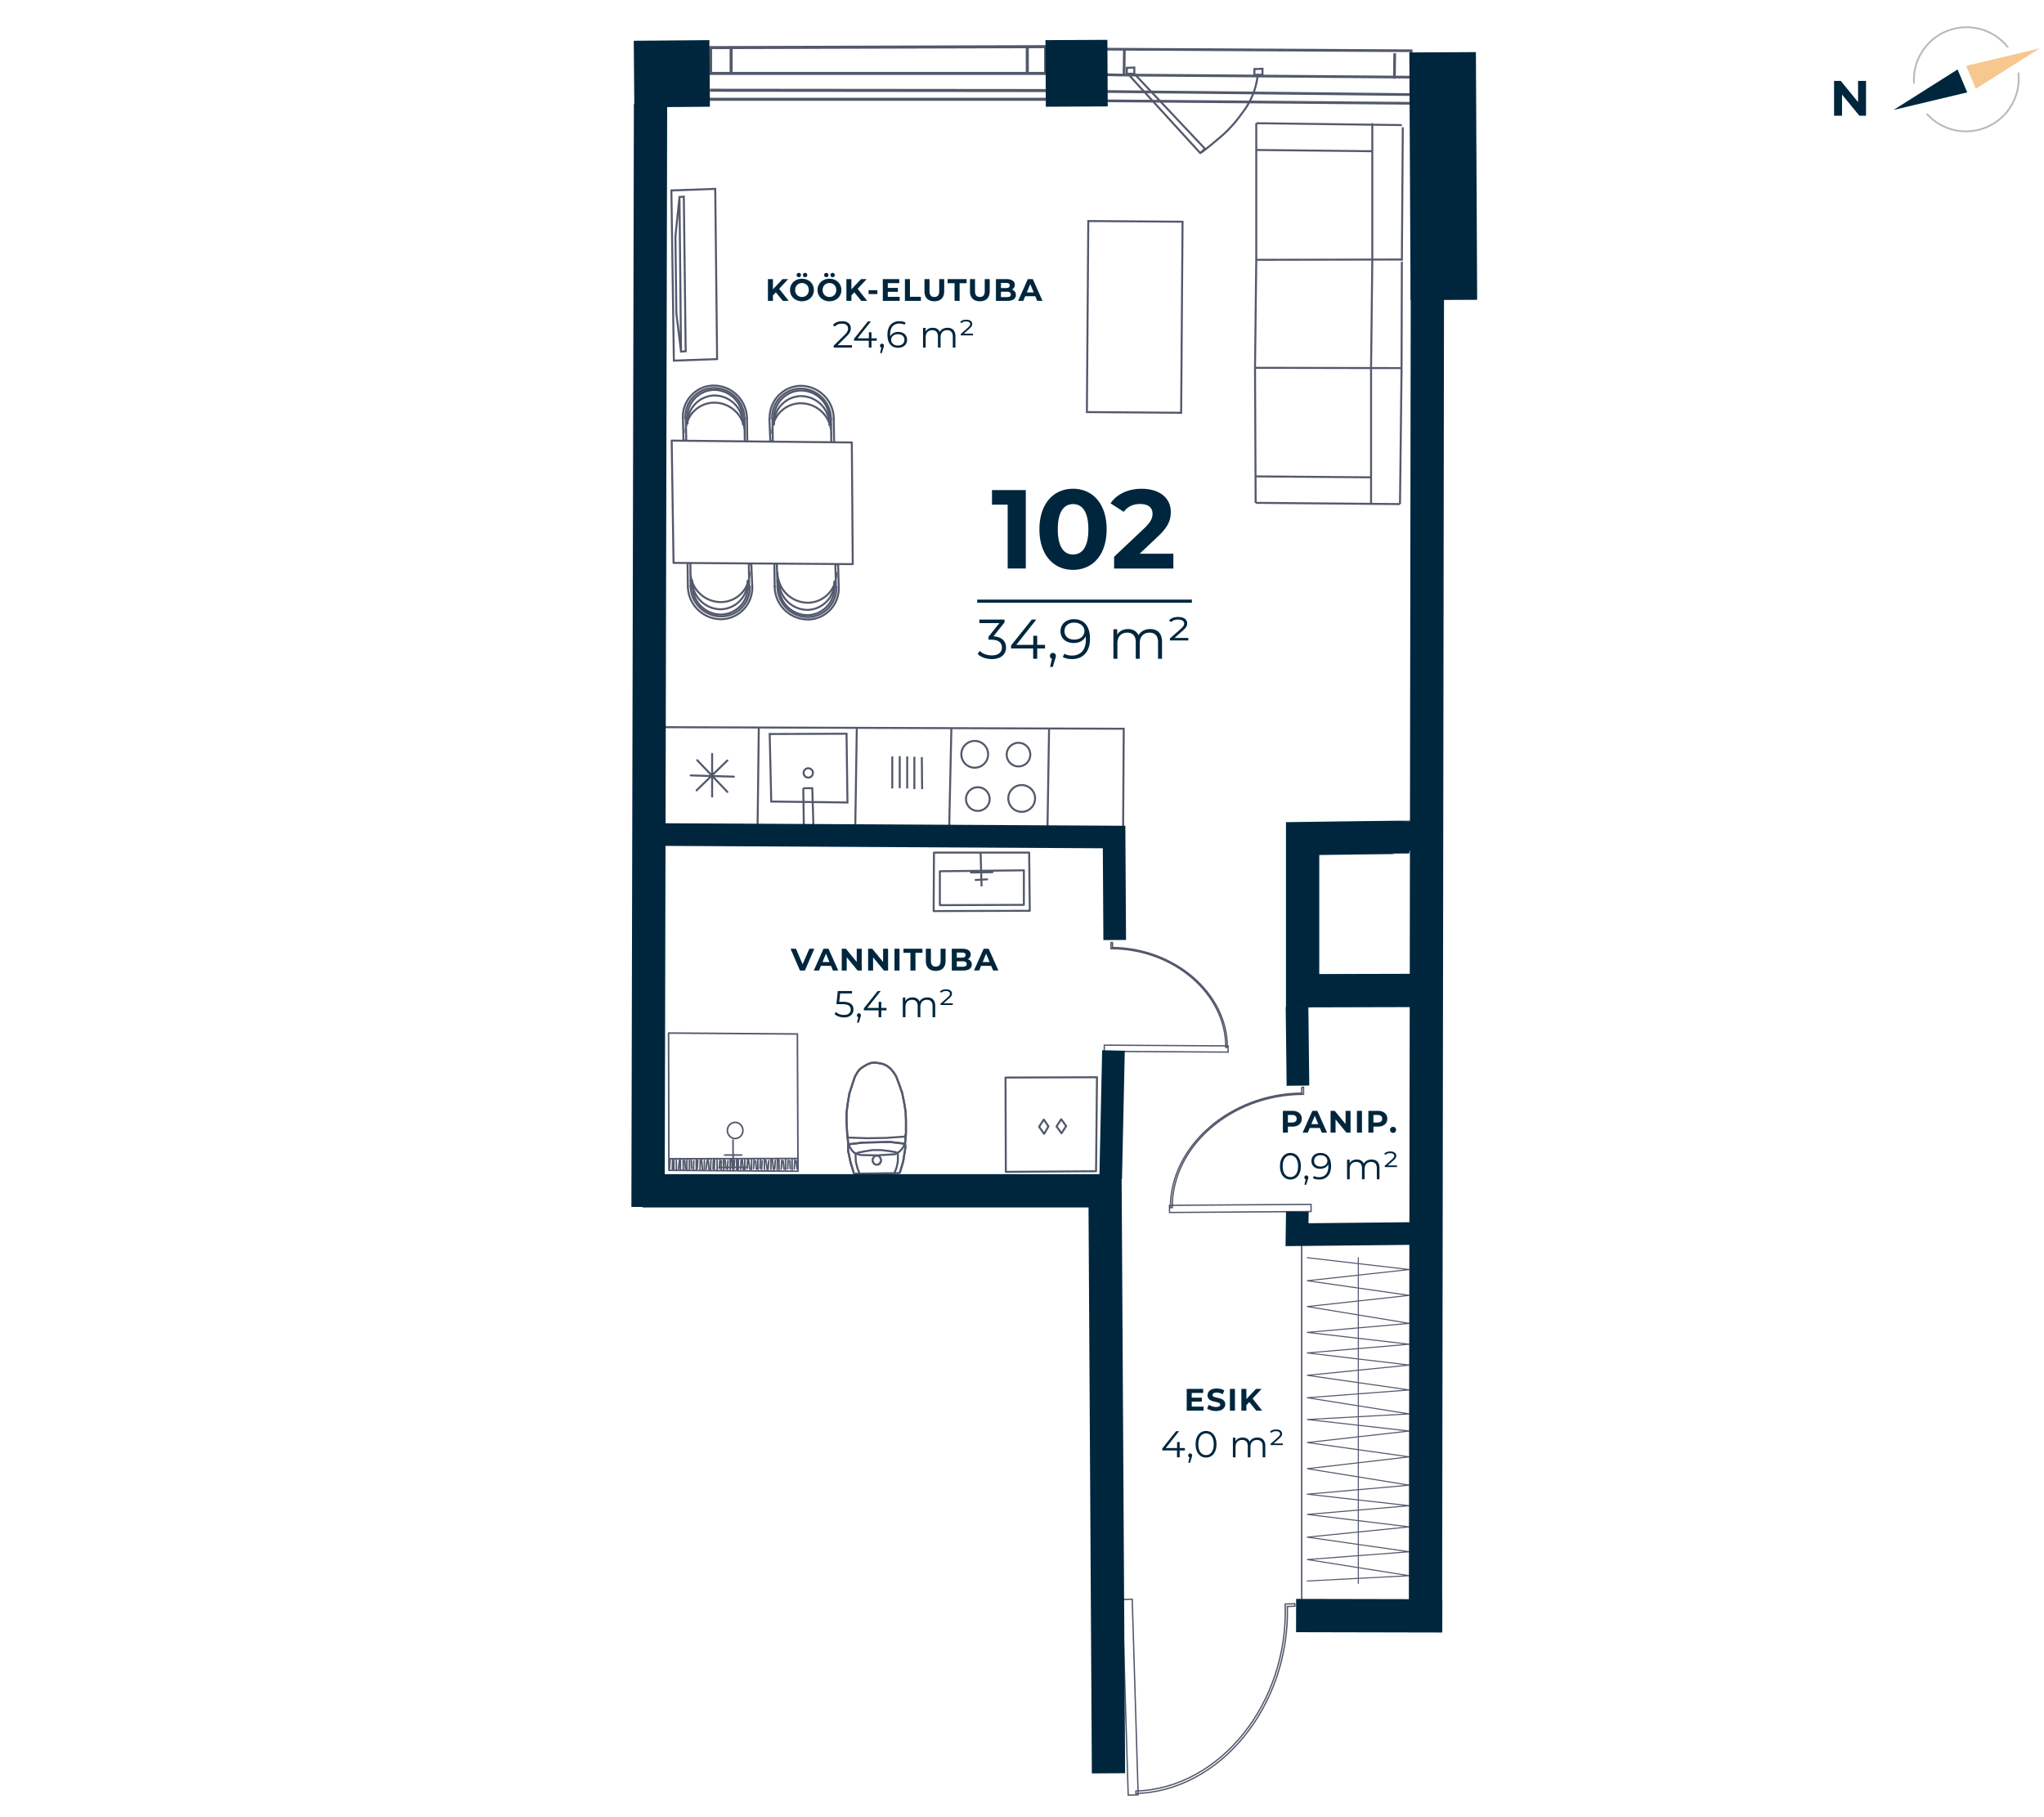 <svg xmlns="http://www.w3.org/2000/svg" width="657" height="584" fill="none" viewBox="0 0 657 584">
  <g clip-path="url(#clip0)">
    <path stroke="#53596C" stroke-miterlimit="10" stroke-width=".98" d="M228.4 15.3l105.9-.3h1.8v8.6H228.4v-8.3zM235 23.7v-8.6M330.2 23.3V15M336.2 29.1l-108-.1M336.2 31.9H228.1"/>
    <path stroke="#53596C" stroke-miterlimit="10" stroke-width=".87" d="M355.4 15.8l96.6.5h1.6v8.5l-94.1-.7-4.2-.1.1-8.2zM361.3 24.5l.1-8.5M448.2 25.3l.1-8.2M453.7 30.4l-98.7-1M453.6 33.2l-98.6-.8"/>
    <path stroke="#53596C" stroke-miterlimit="10" stroke-width=".43" d="M354.955 335.889l-.012 2 39.799.236.012-2-39.799-.236z"/>
    <path stroke="#53596C" stroke-miterlimit="10" stroke-width=".43" d="M357.6 302.9h-.5v2h.3c20 .1 36.7 14.6 36.6 31.7h.5c.1-17.2-16.8-31.9-36.9-32.1v-1.6zM421.403 387.049l-45.499.317.016 2.3 45.499-.317-.016-2.3z"/>
    <path stroke="#53596C" stroke-miterlimit="10" stroke-width=".43" d="M418.4 349.4h.6v2.3h-.3c-22.9.1-42.1 16.8-41.9 36.4h-.6c-.1-19.7 19.2-36.6 42.2-36.8v-1.9zM363.928 513.944l-3.199.097 1.91 62.871 3.199-.097-1.91-62.871z"/>
    <path stroke="#53596C" stroke-miterlimit="10" stroke-width=".43" d="M416.2 516.2v-.8l-3.1.1v.4c1 31.5-21 58.9-48 59.7v.8c27.2-.8 49.5-28.3 48.7-60.1l2.4-.1z"/>
    <path stroke="#53596C" stroke-linecap="round" stroke-linejoin="round" stroke-width=".51" d="M214.9 332l41.4.3M214.9 332l.1 44.1M215 376.1l41.5.3M256.5 376.4l-.2-44.1M236.1 372.9l-.2 2.8M236.8 372.6v3.2M237.3 372.8v3.2M238.2 372.9l-.1 2.8M238.6 372.8l.3 3M239.4 372.8v3.1M240.3 372.8l-.2 2.8M240.6 372.7l.4 3M241.6 372.8l-.1 3.1M242.4 372.8l-.2 2.8M242.9 373.1l.2 2.6M243.6 372.7v3.1M244.4 372.7l-.1 2.8M245 373l-.2 2.8M245.7 372.6v3.2M246.2 372.9l.4 3M247.1 373l-.2 2.8M247.8 372.7v3.1M248.3 372.8l.3 3M249.2 372.9l-.2 2.8M249.9 372.6l-.1 3.2M250.4 372.8v3.2M251.3 372.9l-.2 2.8M251.7 373l.3 2.7M252.5 372.7v3.2M253.3 372.8l-.1 2.8M235.2 372.8l.2 2.7M234.7 372.7v3.1M234 373l-.2 2.8M233.1 372.9l.2 2.6M232.6 372.7v3.2M231.9 373l-.1 2.8M231.4 372.8l-.2 2.7M230.5 372.8v3.1M229.7 372.7l-.1 3.2M229.3 372.9l-.1 2.7M228.5 372.8l-.1 3.2M227.6 372.7l.3 3M227.3 372.9l-.3 2.7M226.4 372.9v3.1M225.5 372.8l.3 3M225.1 372.9l-.1 2.8M224.3 372.9l-.2 2.7M223.8 372.6v3.2M223 373l-.1 2.7M222.2 372.9l.1 2.6M221.6 372.7v3.2M220.8 372.6v3.2M220.1 373l.2 2.6M219.6 372.7v3.2M218.7 372.6v3.2M218.4 372.8l-.3 2.8M253.9 373l.1 2.6M254.6 372.7v3.2M255.5 372.8l-.2 2.8M255.9 373l.3 2.6M217.4 372.8v3.1M216.6 372.7v3.2M216.2 372.9l-.1 2.7M215.4 372.8l-.2 2.8M215.2 372.4l-.2 3.7M256.5 372.3l-41.3.1M256.5 376.4v-4.1M215 376.1l41.5.3M235.7 376.3l-.1-9.9M232.9 371.2h5.5M231.1 375.2l9.2-.1M236.307 365.899c1.381-.006 2.495-1.174 2.49-2.61-.006-1.436-1.13-2.596-2.511-2.59-1.381.005-2.495 1.174-2.489 2.61.005 1.436 1.129 2.595 2.51 2.59z"/>
    <path stroke="#53596C" stroke-miterlimit="10" stroke-width=".64" d="M290.9 369.6l-.6 3.7-1.1 3.7M274.5 377.2l-1.1-3.6-.8-3.8M272.6 369.8v-1.5M272.6 368.3v-.2h.1v-.2l.1-.1.1-.1H273.2M273.2 367.7l4.2-.5 4.3-.1 4.4-.1 4.2.5M290.3 367.5H290.6l.1.1.2.2v.2h.1M291 368v.8l-.1.8M276.3 377.2l-.7-1.8-.5-2-.1-2M275 371.4v-.4l.1-.1.1-.2h.2l.1-.2M275.5 370.5l2.5-.5 2.5-.4h2.6l2.5.3 2.5.4M288.1 370.3l.2.2h.1l.1.2.1.1v.4M288.6 371.2v2l-.4 2-.7 1.8"/>
    <path stroke="#53596C" stroke-miterlimit="10" stroke-width=".64" d="M290.7 367.5l-.2.8-.4.7-.5.6-.5.5-.7.4-.6.4-.8.1M287 371l-5.2.3-5.2-.1M276.6 371.2l-.7-.2-.8-.3-.6-.3-.5-.5-.5-.7-.4-.6-.3-.8M272.7 368.1l-.4-3.9-.2-3.8M272.1 360.4v-2.8l.4-3.1.5-3 .9-2.8.9-2.7M274.8 346l.8-1.4.8-1 1.1-.8 1.2-.7 1.3-.5 1.4-.1 1.3.2 1.3.3 1.2.6 1.1.9.9 1.1.8 1.2"/>
    <path stroke="#53596C" stroke-miterlimit="10" stroke-width=".64" d="M288 345.8l1 2.6 1 2.9.6 3 .5 3 .1 2.8M291.2 360.1v3.8l-.3 3.9"/>
    <path stroke="#53596C" stroke-miterlimit="10" stroke-width=".64" d="M291.2 364.6v.2h-.1v.1l-.2.2-.1.2h-.4M290.4 365.3l-5.7.4-5.9.1-5.8-.2M273 365.6h-.4l-.1-.2-.1-.1v-.2h-.1v-.2"/>
    <path stroke="#53596C" stroke-miterlimit="10" stroke-width=".64" d="M272.7 368.1l-.4-3.9-.2-3.8M272.1 360.4v-2.8l.4-3.1.5-3 .9-2.8.9-2.7M274.8 346l.8-1.4.8-1 1.1-.8 1.2-.7 1.3-.5 1.4-.1 1.3.2 1.3.3 1.2.6 1.1.9.9 1.1.8 1.2"/>
    <path stroke="#53596C" stroke-miterlimit="10" stroke-width=".64" d="M288 345.8l1 2.6 1 2.9.6 3 .5 3 .1 2.8M291.2 360.1v3.8l-.3 3.9M290.9 369.6l-.6 3.7-1.1 3.7M274.5 377.2l-1.1-3.6-.8-3.8M272.6 369.8v-1.5M272.6 368.3v-.2h.1v-.2l.1-.1.1-.1H273.2M273.2 367.7l4.2-.5 4.3-.1 4.4-.1 4.2.5"/>
    <path stroke="#53596C" stroke-miterlimit="10" stroke-width=".64" d="M290.3 367.5H290.6l.1.1.2.2v.2h.1M291 368v.8l-.1.8M283.2 372.8v.3l-.2.3v.2l-.2.2-.1.3h-.3l-.2.2h-.8l-.2-.2-.3-.1-.1-.2-.1-.3-.2-.2v-.8l.1-.2.2-.3.1-.2.2-.2.3-.1.2-.1h.5l.3.2h.2l.2.3.2.2v.2l.2.3v.2zM289.2 377l-14.7.2"/>
    <path stroke="#53596C" stroke-linecap="round" stroke-linejoin="round" stroke-width=".64" d="M315.2 274.1l.3 10.5M312.1 280.4l6.9-.1M313.6 282.8l3.7-.2M302.1 280l27-.3M302.1 290.8V280M329.1 290.8l-26.9.1M329.1 279.7v11.1M331 292.7l-.2-18.7M300.1 292.8l30.9-.1M300.2 274l-.1 18.8M330.6 274h-30.4M323.3 376.6l-.1-30.3 29.4-.1-.3 30.2-29 .2z"/>
    <path stroke="#53596C" stroke-linecap="round" stroke-linejoin="round" stroke-width=".64" d="M337 362l-1.5-2.2-1.5 2.3 1.6 2.3 1.4-2.4zM342.7 361.9l-1.6-2.2-1.5 2.3 1.6 2.2 1.5-2.3z"/>
    <path stroke="#53596C" stroke-miterlimit="10" stroke-width=".64" d="M450.5 118.7l.1-34.6M450.9 40.9l-.3 42.9M450 162l.5-43.4M441.1 83.5l-.4 34.6M450.3 83.4l-46.5.1M403.8 83.5l-.4 34.7M403.4 118.2l47 .1M441.1 83.5V39.6M441 48.6l-37.1-.4M403.8 39.6l46.8.6M403.8 83.5V39.6M450.3 83.4l-46.5.1M440.7 118.1v44M440.6 153.4l-37.1-.3M450.4 118.3l-47-.1M403.4 118.2l.2 43.4M403.6 161.6l46.3.4M349.807 71.036l-.451 61.399 30.3.222.45-61.399-30.299-.222zM218.9 113l-1.5-12.3-.3-24.8 1.3-12.5m.5 49.6l-.5-49.7 1.4-.1.6 49.7-1.5.1z"/>
    <path stroke="#53596C" stroke-miterlimit="10" stroke-width=".64" d="M215.8 61.2l14.1-.5.6 54.7-13.9.5-.8-54.7z"/>
    <path stroke="#53596C" stroke-linecap="round" stroke-linejoin="round" stroke-width=".64" d="M215.9 141.6l.6 39.3 57.6.4-.3-39.1-57.9-.6zM221 136.1a8.852 8.852 0 018.5-9h.3a9.213 9.213 0 019 9.2"/>
    <path stroke="#53596C" stroke-linecap="round" stroke-linejoin="round" stroke-width=".64" d="M220.9 134.3a8.852 8.852 0 018.5-9h.3a9.209 9.209 0 019 9.2"/>
    <path stroke="#53596C" stroke-linecap="round" stroke-linejoin="round" stroke-width=".64" d="M219.5 134.3a10.003 10.003 0 019.59-10.39h.51a10.72 10.72 0 0110.5 10.6"/>
    <path stroke="#53596C" stroke-linecap="round" stroke-linejoin="round" stroke-width=".64" d="M220.3 134.3a9.236 9.236 0 015.364-8.752 9.224 9.224 0 013.506-.838h.53a9.831 9.831 0 019.6 9.8M219.5 134.3l.2 7.3M240.1 134.5l.1 7.3"/>
    <path stroke="#53596C" stroke-linecap="round" stroke-linejoin="round" stroke-width=".64" d="M220.4 139a9.228 9.228 0 018.87-9.59h.53a9.828 9.828 0 019.6 9.8M238.8 134.6l.1 1.8M238.9 136.4l.4-.2M239.3 134.5l.1 7.3M220.9 136.1l-.4.1M220.9 134.4v1.7M220.4 134.5l.2 7.1M220.6 141.6h-.9M248.8 136.3a8.851 8.851 0 018.5-9h.3a9.211 9.211 0 019 9.2"/>
    <path stroke="#53596C" stroke-linecap="round" stroke-linejoin="round" stroke-width=".64" d="M248.8 134.5a8.847 8.847 0 018.5-9h.3a9.211 9.211 0 019 9.2"/>
    <path stroke="#53596C" stroke-linecap="round" stroke-linejoin="round" stroke-width=".64" d="M247.4 134.5a10.173 10.173 0 019.8-10.5h.3a10.662 10.662 0 0110.5 10.7"/>
    <path stroke="#53596C" stroke-linecap="round" stroke-linejoin="round" stroke-width=".64" d="M248.2 134.5a9.24 9.24 0 018.85-9.6h.45a9.831 9.831 0 019.6 9.8M247.3 134.5l.3 7.3M268 134.7l.1 7.3"/>
    <path stroke="#53596C" stroke-linecap="round" stroke-linejoin="round" stroke-width=".64" d="M248.2 139.2a9.236 9.236 0 015.364-8.752 9.228 9.228 0 013.506-.838h.53a9.831 9.831 0 019.6 9.8M266.7 134.8v1.8M266.7 136.6l.5-.2M267.1 134.7l.1 7.3M248.8 136.3l-.5.1M248.8 134.5v1.8M248.3 134.7l.1 7.1M248.4 141.8h-.8M268.2 187a8.849 8.849 0 01-8.5 9h-.3a9.213 9.213 0 01-9-9.2"/>
    <path stroke="#53596C" stroke-linecap="round" stroke-linejoin="round" stroke-width=".64" d="M268.2 188.7a8.847 8.847 0 01-8.5 9h-.3a9.213 9.213 0 01-9-9.2"/>
    <path stroke="#53596C" stroke-linecap="round" stroke-linejoin="round" stroke-width=".64" d="M269.6 188.7a10.004 10.004 0 01-5.805 9.479c-1.193.55-2.482.859-3.795.911h-.51A10.719 10.719 0 01249 188.5"/>
    <path stroke="#53596C" stroke-linecap="round" stroke-linejoin="round" stroke-width=".64" d="M268.8 188.7a9.237 9.237 0 01-8.85 9.6h-.45a9.831 9.831 0 01-9.6-9.8M269.6 188.7l-.2-7.3M249 188.6l-.1-7.4"/>
    <path stroke="#53596C" stroke-linecap="round" stroke-linejoin="round" stroke-width=".64" d="M268.8 184.1a9.237 9.237 0 01-8.85 9.6h-.45a9.828 9.828 0 01-9.6-9.8M250.3 188.4l-.1-1.7M250.2 186.7l-.4.1M249.9 188.6l-.2-7.3M268.2 187l.4-.2M268.2 188.7V187M268.7 188.6l-.2-7.2M268.5 181.4h.9M240.3 186.8a8.851 8.851 0 01-8.5 9h-.3a9.213 9.213 0 01-9-9.2"/>
    <path stroke="#53596C" stroke-linecap="round" stroke-linejoin="round" stroke-width=".64" d="M240.4 188.5a8.852 8.852 0 01-8.5 9h-.3a9.213 9.213 0 01-9-9.2"/>
    <path stroke="#53596C" stroke-linecap="round" stroke-linejoin="round" stroke-width=".64" d="M241.8 188.5A10.169 10.169 0 01232 199h-.4a10.72 10.72 0 01-10.5-10.6"/>
    <path stroke="#53596C" stroke-linecap="round" stroke-linejoin="round" stroke-width=".64" d="M241 188.5a9.236 9.236 0 01-5.364 8.752 9.228 9.228 0 01-3.506.838h-.53a9.831 9.831 0 01-9.6-9.8M241.8 188.5l-.3-7.2M221.1 188.4l-.1-7.3"/>
    <path stroke="#53596C" stroke-linecap="round" stroke-linejoin="round" stroke-width=".64" d="M240.9 183.9a9.236 9.236 0 01-2.447 6.634 9.223 9.223 0 01-6.423 2.956h-.53a9.828 9.828 0 01-9.6-9.8M222.4 188.3v-1.8M222.4 186.5l-.5.2M222 188.4l-.1-7.3M240.3 186.8l.5-.2M240.4 188.5l-.1-1.7M240.8 188.4l-.1-7.1M240.7 181.3h.8"/>
    <path stroke="#53596C" stroke-miterlimit="10" stroke-width=".64" d="M296.3 243.3l.1 10.3M293.9 243.2v10.4M291.6 243.1v10.3M289.2 243v10.3M286.8 243.1v10.3M247.9 257.6l24.5.3-.3-22.1-24.7.1.5 21.7z"/>
    <path stroke="#53596C" stroke-miterlimit="10" stroke-width=".64" d="M259.8 249.9a1.5 1.5 0 10-.001-3.001 1.5 1.5 0 00.001 3.001zM258.2 253.3l.2 13.7 3.1-.1-.4-13.6h-2.9z"/>
    <path stroke="#53596C" stroke-linecap="round" stroke-linejoin="round" stroke-width=".64" d="M228.9 256v-13.7M222 249.2l13.9.4M223.9 254l9.9-9.6M224.1 244.3l9.7 10.2"/>
    <path stroke="#53596C" stroke-miterlimit="10" stroke-width=".64" d="M315.084 246.336a4.3 4.3 0 10-3.555-7.832 4.3 4.3 0 003.555 7.832zM328.4 260.9a4.3 4.3 0 100-8.6 4.3 4.3 0 000 8.6zM314.3 260.6a3.8 3.8 0 100-7.6 3.8 3.8 0 000 7.6z"/>
    <path stroke="#53596C" stroke-miterlimit="10" stroke-width=".639" d="M328.885 245.995a3.794 3.794 0 10-3.118-6.917 3.794 3.794 0 003.118 6.917z"/>
    <path stroke="#53596C" stroke-miterlimit="10" stroke-width=".64" d="M213.9 233.7l147.3.5-.2 32.6M274.9 266.5c0-.7.5-32.6.5-32.6M243.5 266.5l.4-32.7M305.1 265.9l.7-31.8M336.7 265.4l.5-31.2"/>
    <path stroke="#53596C" stroke-miterlimit="10" stroke-width=".65" d="M385.8 49.2l-23.3-25.5h2.1l22.7 24.1-1.5 1.4z"/>
    <path stroke="#53596C" stroke-miterlimit="10" stroke-width=".65" d="M386.2 49c2.2-1.7 4-3.2 5.9-4.8a40.453 40.453 0 007.1-7.8 23.681 23.681 0 005.1-12.7M362.2 21.8v2.1l2.4-.2v-2l-2.4.1z"/>
    <path stroke="#53596C" stroke-miterlimit="10" stroke-width=".65" d="M403.2 22.2v1.9l2.6-.1v-1.9l-2.6.1z"/>
    <path stroke="#53596C" stroke-linecap="round" stroke-linejoin="round" stroke-width=".45" d="M418.4 399.7v114.2"/>
    <path stroke="#53596C" stroke-linecap="round" stroke-linejoin="round" stroke-width=".34" d="M420.2 404.2L453 408l-32.8 3.6 32.8 4.7-32.8 3.6 32.8 5.4-32.8 2.9L453 432l-32.8 2.8 32.8 3.9-32.8 3.3 32.8 4.7-32.8 2.5 32.8 5.2-32.8 1.8M420.2 456.2l32.8 3.7-32.8 3.7 32.8 4.6-32.8 3.8 32.8 5.3-32.8 2.9 32.8 3.7-32.8 2.8 32.8 4-32.8 3.3 32.8 4.7-32.8 2.5 32.8 5.2-32.8 1.7M436.6 404.2v104.7"/>
    <path stroke="#00263E" stroke-miterlimit="10" stroke-width="10.7" d="M463.6 519.3l-47-.1M458.2 514.6l.6-424.2M454.2 269.1c-.4-.1-35.5.4-35.5.4v48.9l37.8-.1M356.3 569.9l-1.1-187.2H206.5M209.1 33.5l-.8 354.4"/>
    <path stroke="#00263E" stroke-miterlimit="10" stroke-width="21.4" d="M464.1 96.4l-.4-79.6M356 23.5l-19.9.1M228.1 23.6l-24.3.2"/>
    <path stroke="#00263E" stroke-miterlimit="10" stroke-width="7.28" d="M416.9 323.6l.3 25.3M417 389.4l-.1 7.4 39.2-.4M357 378.9l.9-41.3M358.3 302.1l-.2-33.1-146.3-.8"/>
    <g>
      <path fill="#00263E" d="M318.852 157.507v4.68h5.04v20.52h5.832v-25.2h-10.872zm26.049 25.632c6.228 0 10.8-4.716 10.8-13.032 0-8.316-4.572-13.032-10.8-13.032-6.192 0-10.8 4.716-10.8 13.032 0 8.316 4.608 13.032 10.8 13.032zm0-4.932c-2.88 0-4.896-2.376-4.896-8.1s2.016-8.1 4.896-8.1c2.916 0 4.932 2.376 4.932 8.1s-2.016 8.1-4.932 8.1zm21.415-.252l5.796-5.472c3.528-3.276 4.212-5.508 4.212-7.956 0-4.572-3.744-7.452-9.36-7.452-4.536 0-8.064 1.836-10.008 4.68l4.248 2.736c1.224-1.692 3.06-2.52 5.22-2.52 2.664 0 4.032 1.152 4.032 3.132 0 1.224-.396 2.52-2.628 4.644l-9.72 9.18v3.78h19.044v-4.752h-10.836zM314.1 192.707h69v1h-69zM319.32 204.507l3.564-4.482v-.918h-8.1v1.152h6.444l-3.492 4.374v.954h.9c2.34 0 3.402.99 3.402 2.502 0 1.566-1.152 2.538-3.24 2.538-1.638 0-3.096-.612-3.906-1.458l-.63 1.026c.972.99 2.718 1.62 4.536 1.62 3.042 0 4.572-1.62 4.572-3.726 0-2.016-1.35-3.438-4.05-3.582zm16.586 2.736h-2.52v-2.916h-1.26v2.916h-5.472l6.444-8.136h-1.44l-6.678 8.352v.936h7.11v3.312h1.296v-3.312h2.52v-1.152zm2.532 2.592c-.54 0-.954.414-.954.972 0 .468.27.81.648.918l-.612 2.61h.864l.756-2.484c.18-.504.252-.738.252-1.044 0-.54-.396-.972-.954-.972zm6.748-10.836c-2.448 0-4.302 1.512-4.302 3.87 0 2.304 1.746 3.78 4.248 3.78 1.746 0 3.222-.774 3.852-2.16.036.378.054.738.054 1.026 0 3.42-1.746 5.166-4.464 5.166-.936 0-1.8-.162-2.448-.594l-.522 1.044c.792.486 1.854.684 2.988.684 3.42 0 5.76-2.232 5.76-6.516 0-3.978-1.818-6.3-5.166-6.3zm.144 6.552c-1.944 0-3.168-1.062-3.168-2.718 0-1.674 1.26-2.736 3.078-2.736 2.178 0 3.33 1.314 3.33 2.7 0 1.566-1.314 2.754-3.24 2.754zM369.69 202.167c-1.71 0-3.06.774-3.744 1.998-.576-1.332-1.8-1.998-3.366-1.998-1.584 0-2.808.666-3.474 1.8v-1.728h-1.224v9.468h1.278v-4.968c0-2.16 1.242-3.42 3.168-3.42 1.728 0 2.736 1.026 2.736 3.024v5.364h1.278v-4.968c0-2.16 1.224-3.42 3.168-3.42 1.71 0 2.718 1.026 2.718 3.024v5.364h1.278v-5.49c0-2.718-1.512-4.05-3.816-4.05zm7.839 2.844l2.664-2.358c1.134-1.008 1.404-1.584 1.404-2.322 0-1.152-.972-2.052-2.916-2.052-1.314 0-2.304.396-2.916 1.134l.666.522c.486-.54 1.26-.828 2.196-.828 1.404 0 1.998.576 1.998 1.278 0 .522-.234.954-1.152 1.782l-3.42 3.024v.63h5.904v-.81h-4.428zM383.055 452.051v-1.62h3.25v-1.26h-3.25v-1.52h3.68v-1.3h-5.29v7h5.42v-1.3h-3.81zm7.799 1.42c2 0 2.97-1 2.97-2.17 0-2.57-4.07-1.68-4.07-2.97 0-.44.37-.8 1.33-.8.62 0 1.29.18 1.94.55l.5-1.23c-.65-.41-1.55-.62-2.43-.62-1.99 0-2.95.99-2.95 2.18 0 2.6 4.07 1.7 4.07 3.01 0 .43-.39.75-1.35.75-.84 0-1.72-.3-2.31-.73l-.55 1.22c.62.48 1.74.81 2.85.81zm4.477-.12h1.62v-7h-1.62v7zm8.472 0h1.89l-3.07-3.88 2.9-3.12h-1.8l-3.1 3.27v-3.27h-1.61v7h1.61v-1.77l.94-.98 2.24 2.75zM380.864 465.375h-1.68v-1.944h-.84v1.944h-3.648l4.296-5.424h-.96l-4.452 5.568v.624h4.74v2.208h.864v-2.208h1.68v-.768zm1.688 1.728a.628.628 0 00-.636.648c0 .312.18.54.432.612l-.408 1.74h.576l.504-1.656c.12-.336.168-.492.168-.696a.628.628 0 00-.636-.648zm5.102 1.32c1.944 0 3.36-1.596 3.36-4.272s-1.416-4.272-3.36-4.272-3.348 1.596-3.348 4.272 1.404 4.272 3.348 4.272zm0-.792c-1.464 0-2.472-1.236-2.472-3.48 0-2.244 1.008-3.48 2.472-3.48s2.472 1.236 2.472 3.48c0 2.244-1.008 3.48-2.472 3.48zM404.16 461.991c-1.14 0-2.04.516-2.496 1.332-.384-.888-1.2-1.332-2.244-1.332-1.056 0-1.872.444-2.316 1.2v-1.152h-.816v6.312h.852v-3.312c0-1.44.828-2.28 2.112-2.28 1.152 0 1.824.684 1.824 2.016v3.576h.852v-3.312c0-1.44.816-2.28 2.112-2.28 1.14 0 1.812.684 1.812 2.016v3.576h.852v-3.66c0-1.812-1.008-2.7-2.544-2.7zm5.227 1.896l1.776-1.572c.756-.672.936-1.056.936-1.548 0-.768-.648-1.368-1.944-1.368-.876 0-1.536.264-1.944.756l.444.348c.324-.36.84-.552 1.464-.552.936 0 1.332.384 1.332.852 0 .348-.156.636-.768 1.188l-2.28 2.016v.42h3.936v-.54h-2.952z"/>
      <g>
        <path fill="#00263E" d="M415.381 357h-3.03v7h1.62v-1.93h1.41c1.87 0 3.04-.97 3.04-2.53 0-1.57-1.17-2.54-3.04-2.54zm-.09 3.75h-1.32v-2.43h1.32c.99 0 1.49.45 1.49 1.22 0 .76-.5 1.21-1.49 1.21zm9.565 3.25h1.7l-3.13-7h-1.6l-3.12 7h1.66l.62-1.5h3.25l.62 1.5zm-3.35-2.73l1.11-2.68 1.11 2.68h-2.22zm10.997-4.27v4.25l-3.48-4.25h-1.34v7h1.6v-4.25l3.49 4.25h1.33v-7h-1.6zm3.656 7h1.62v-7h-1.62v7zm6.711-7h-3.03v7h1.62v-1.93h1.41c1.87 0 3.04-.97 3.04-2.53 0-1.57-1.17-2.54-3.04-2.54zm-.09 3.75h-1.32v-2.43h1.32c.99 0 1.49.45 1.49 1.22 0 .76-.5 1.21-1.49 1.21zm4.991 3.33c.54 0 .97-.41.97-.98 0-.58-.43-.96-.97-.96s-.97.38-.97.96c0 .57.43.98.97.98zM414.772 379.072c1.944 0 3.36-1.596 3.36-4.272s-1.416-4.272-3.36-4.272-3.348 1.596-3.348 4.272 1.404 4.272 3.348 4.272zm0-.792c-1.464 0-2.472-1.236-2.472-3.48 0-2.244 1.008-3.48 2.472-3.48s2.472 1.236 2.472 3.48c0 2.244-1.008 3.48-2.472 3.48zm5.128-.528a.628.628 0 00-.636.648c0 .312.18.54.432.612l-.408 1.74h.576l.504-1.656c.12-.336.168-.492.168-.696a.628.628 0 00-.636-.648zm4.499-7.224c-1.632 0-2.868 1.008-2.868 2.58 0 1.536 1.164 2.52 2.832 2.52 1.164 0 2.148-.516 2.568-1.44.024.252.036.492.036.684 0 2.28-1.164 3.444-2.976 3.444-.624 0-1.2-.108-1.632-.396l-.348.696c.528.324 1.236.456 1.992.456 2.28 0 3.84-1.488 3.84-4.344 0-2.652-1.212-4.2-3.444-4.2zm.096 4.368c-1.296 0-2.112-.708-2.112-1.812 0-1.116.84-1.824 2.052-1.824 1.452 0 2.22.876 2.22 1.8 0 1.044-.876 1.836-2.16 1.836zM440.86 372.64c-1.14 0-2.04.516-2.496 1.332-.384-.888-1.2-1.332-2.244-1.332-1.056 0-1.872.444-2.316 1.2v-1.152h-.816V379h.852v-3.312c0-1.44.828-2.28 2.112-2.28 1.152 0 1.824.684 1.824 2.016V379h.852v-3.312c0-1.44.816-2.28 2.112-2.28 1.14 0 1.812.684 1.812 2.016V379h.852v-3.66c0-1.812-1.008-2.7-2.544-2.7zm5.226 1.896l1.776-1.572c.756-.672.936-1.056.936-1.548 0-.768-.648-1.368-1.944-1.368-.876 0-1.536.264-1.944.756l.444.348c.324-.36.84-.552 1.464-.552.936 0 1.332.384 1.332.852 0 .348-.156.636-.768 1.188l-2.28 2.016v.42h3.936v-.54h-2.952z"/>
      </g>
      <g>
        <path fill="#00263E" d="M251.625 96.7h1.89l-3.07-3.88 2.9-3.12h-1.8l-3.1 3.27V89.7h-1.61v7h1.61v-1.77l.94-.98 2.24 2.75zm5.139-7.62c.39 0 .69-.28.69-.69 0-.41-.3-.69-.69-.69-.39 0-.7.28-.7.69 0 .41.31.69.7.69zm2.02 0c.39 0 .7-.28.7-.69 0-.41-.31-.69-.7-.69-.39 0-.69.28-.69.69 0 .41.3.69.69.69zm-1.01 7.74c2.2 0 3.83-1.53 3.83-3.62s-1.63-3.62-3.83-3.62c-2.21 0-3.83 1.54-3.83 3.62s1.62 3.62 3.83 3.62zm0-1.38c-1.25 0-2.19-.91-2.19-2.24s.94-2.24 2.19-2.24 2.19.91 2.19 2.24-.94 2.24-2.19 2.24zm7.827-6.36c.39 0 .69-.28.69-.69 0-.41-.3-.69-.69-.69-.39 0-.7.28-.7.69 0 .41.31.69.7.69zm2.02 0c.39 0 .7-.28.7-.69 0-.41-.31-.69-.7-.69-.39 0-.69.28-.69.69 0 .41.3.69.69.69zm-1.01 7.74c2.2 0 3.83-1.53 3.83-3.62s-1.63-3.62-3.83-3.62c-2.21 0-3.83 1.54-3.83 3.62s1.62 3.62 3.83 3.62zm0-1.38c-1.25 0-2.19-.91-2.19-2.24s.94-2.24 2.19-2.24 2.19.91 2.19 2.24-.94 2.24-2.19 2.24zm10.238 1.26h1.89l-3.07-3.88 2.9-3.12h-1.8l-3.1 3.27V89.7h-1.61v7h1.61v-1.77l.94-.98 2.24 2.75zm2.341-2.19h2.83v-1.25h-2.83v1.25zm6.177.89v-1.62h3.25v-1.26h-3.25V91h3.68v-1.3h-5.29v7h5.42v-1.3h-3.81zm5.499 1.3h5.13v-1.32h-3.51V89.7h-1.62v7zm9.457.12c1.99 0 3.17-1.14 3.17-3.2V89.7h-1.6v3.86c0 1.33-.57 1.88-1.56 1.88-.98 0-1.56-.55-1.56-1.88V89.7h-1.62v3.92c0 2.06 1.18 3.2 3.17 3.2zm6.504-.12h1.62v-5.68h2.24V89.7h-6.1v1.32h2.24v5.68zm8.124.12c1.99 0 3.17-1.14 3.17-3.2V89.7h-1.6v3.86c0 1.33-.57 1.88-1.56 1.88-.98 0-1.56-.55-1.56-1.88V89.7h-1.62v3.92c0 2.06 1.18 3.2 3.17 3.2zm10.311-3.76c.57-.3.93-.84.93-1.54 0-1.09-.9-1.82-2.65-1.82h-3.42v7h3.62c1.84 0 2.8-.7 2.8-1.91 0-.88-.5-1.48-1.28-1.73zm-1.92-2.14c.79 0 1.22.27 1.22.82 0 .55-.43.83-1.22.83h-1.61v-1.65h1.61zm.28 4.56h-1.89v-1.73h1.89c.84 0 1.29.28 1.29.87 0 .6-.45.86-1.29.86zm9.777 1.22h1.7l-3.13-7h-1.6l-3.12 7h1.66l.62-1.5h3.25l.62 1.5zm-3.35-2.73l1.11-2.68 1.11 2.68h-2.22zM269.24 110.932l2.856-2.808c1.128-1.104 1.38-1.824 1.38-2.628 0-1.404-1.08-2.268-2.784-2.268-1.284 0-2.328.432-2.976 1.2l.612.528c.552-.636 1.308-.936 2.292-.936 1.284 0 1.968.6 1.968 1.572 0 .576-.18 1.14-1.128 2.076l-3.492 3.42v.612h5.892v-.768h-4.62zm12.563-2.208h-1.68v-1.944h-.84v1.944h-3.648l4.296-5.424h-.96l-4.452 5.568v.624h4.74v2.208h.864v-2.208h1.68v-.768zm1.688 1.728a.628.628 0 00-.636.648c0 .312.18.54.432.612l-.408 1.74h.576l.504-1.656c.12-.336.168-.492.168-.696a.628.628 0 00-.636-.648zm5.234-3.78c-1.164 0-2.148.516-2.568 1.44a7.484 7.484 0 01-.036-.684c0-2.28 1.164-3.444 2.976-3.444.624 0 1.2.108 1.632.396l.348-.696c-.528-.324-1.236-.456-1.992-.456-2.28 0-3.84 1.488-3.84 4.344 0 2.652 1.212 4.2 3.444 4.2 1.632 0 2.868-1.008 2.868-2.58 0-1.536-1.164-2.52-2.832-2.52zm-.072 4.368c-1.452 0-2.22-.876-2.22-1.8 0-1.044.876-1.836 2.16-1.836 1.296 0 2.112.708 2.112 1.812 0 1.116-.84 1.824-2.052 1.824zM304.56 105.34c-1.14 0-2.04.516-2.496 1.332-.384-.888-1.2-1.332-2.244-1.332-1.056 0-1.872.444-2.316 1.2v-1.152h-.816v6.312h.852v-3.312c0-1.44.828-2.28 2.112-2.28 1.152 0 1.824.684 1.824 2.016v3.576h.852v-3.312c0-1.44.816-2.28 2.112-2.28 1.14 0 1.812.684 1.812 2.016v3.576h.852v-3.66c0-1.812-1.008-2.7-2.544-2.7zm5.227 1.896l1.776-1.572c.756-.672.936-1.056.936-1.548 0-.768-.648-1.368-1.944-1.368-.876 0-1.536.264-1.944.756l.444.348c.324-.36.84-.552 1.464-.552.936 0 1.332.384 1.332.852 0 .348-.156.636-.768 1.188l-2.28 2.016v.42h3.936v-.54h-2.952z"/>
      </g>
      <g>
        <path fill="#00263E" d="M260.141 304.9l-2.16 5-2.13-5h-1.75l3.02 7h1.6l3.03-7h-1.61zm7.59 7h1.7l-3.13-7h-1.6l-3.12 7h1.66l.62-1.5h3.25l.62 1.5zm-3.35-2.73l1.11-2.68 1.11 2.68h-2.22zm10.996-4.27v4.25l-3.48-4.25h-1.34v7h1.6v-4.25l3.49 4.25h1.33v-7h-1.6zm8.476 0v4.25l-3.48-4.25h-1.34v7h1.6v-4.25l3.49 4.25h1.33v-7h-1.6zm3.656 7h1.62v-7h-1.62v7zm5.131 0h1.62v-5.68h2.24v-1.32h-6.1v1.32h2.24v5.68zm8.125.12c1.99 0 3.17-1.14 3.17-3.2v-3.92h-1.6v3.86c0 1.33-.57 1.88-1.56 1.88-.98 0-1.56-.55-1.56-1.88v-3.86h-1.62v3.92c0 2.06 1.18 3.2 3.17 3.2zm10.311-3.76c.57-.3.93-.84.93-1.54 0-1.09-.9-1.82-2.65-1.82h-3.42v7h3.62c1.84 0 2.8-.7 2.8-1.91 0-.88-.5-1.48-1.28-1.73zm-1.92-2.14c.79 0 1.22.27 1.22.82 0 .55-.43.83-1.22.83h-1.61v-1.65h1.61zm.28 4.56h-1.89v-1.73h1.89c.84 0 1.29.28 1.29.87 0 .6-.45.86-1.29.86zm9.776 1.22h1.7l-3.13-7h-1.6l-3.12 7h1.66l.62-1.5h3.25l.62 1.5zm-3.35-2.73l1.11-2.68 1.11 2.68h-2.22zM270.832 321.944h-1.08l.288-2.676h3.84v-.768h-4.596l-.432 4.212h1.788c2.136 0 2.808.672 2.808 1.752 0 1.02-.756 1.716-2.184 1.716-1.08 0-2.04-.408-2.58-.972l-.42.684c.648.66 1.8 1.08 3.012 1.08 2.052 0 3.048-1.116 3.048-2.544 0-1.488-.96-2.484-3.492-2.484zm5.248 3.708a.628.628 0 00-.636.648c0 .312.18.54.432.612l-.408 1.74h.576l.504-1.656c.12-.336.168-.492.168-.696a.628.628 0 00-.636-.648zm8.871-1.728h-1.68v-1.944h-.84v1.944h-3.648l4.296-5.424h-.96l-4.452 5.568v.624h4.74v2.208h.864v-2.208h1.68v-.768zM298.06 320.54c-1.14 0-2.04.516-2.496 1.332-.384-.888-1.2-1.332-2.244-1.332-1.056 0-1.872.444-2.316 1.2v-1.152h-.816v6.312h.852v-3.312c0-1.44.828-2.28 2.112-2.28 1.152 0 1.824.684 1.824 2.016v3.576h.852v-3.312c0-1.44.816-2.28 2.112-2.28 1.14 0 1.812.684 1.812 2.016v3.576h.852v-3.66c0-1.812-1.008-2.7-2.544-2.7zm5.226 1.896l1.776-1.572c.756-.672.936-1.056.936-1.548 0-.768-.648-1.368-1.944-1.368-.876 0-1.536.264-1.944.756l.444.348c.324-.36.84-.552 1.464-.552.936 0 1.332.384 1.332.852 0 .348-.156.636-.768 1.188l-2.28 2.016v.42h3.936v-.54h-2.952z"/>
      </g>
    </g>
    <g>
      <path fill="#0E1632" fill-opacity=".3" fill-rule="evenodd" d="M638.623 41.148c7.327-3.087 11.408-10.625 10.375-18.084l-.527.464c.81 7.08-3.118 14.16-10.072 17.089-6.691 2.819-14.174.95-18.739-4.117l-.721.06c4.694 5.49 12.616 7.566 19.684 4.588zm-23.121-14.52l-.546.484c-.652-7.196 3.396-14.318 10.466-17.297 7.401-3.118 15.738-.694 20.326 5.388l-.693.054c-4.477-5.66-12.38-7.872-19.41-4.91-6.689 2.818-10.578 9.476-10.143 16.28z" clip-rule="evenodd"/>
      <path fill="#F7C790" fill-rule="evenodd" d="M655.649 15.527L635.085 28.53l-3.106-7.372 23.67-5.632z" clip-rule="evenodd"/>
      <path fill="#00263E" fill-rule="evenodd" d="M608.653 35.328l20.564-13.005 3.106 7.373-23.67 5.632z" clip-rule="evenodd"/>
      <path fill="#00263E" d="M597.236 26v6.8l-5.568-6.8h-2.144v11.2h2.56v-6.8l5.584 6.8h2.128V26h-2.56z"/>
    </g>
  </g>
  <defs>
    <clipPath id="clip0">
      <path fill="#fff" d="M0 0h657v584H0z"/>
    </clipPath>
  </defs>
</svg>
